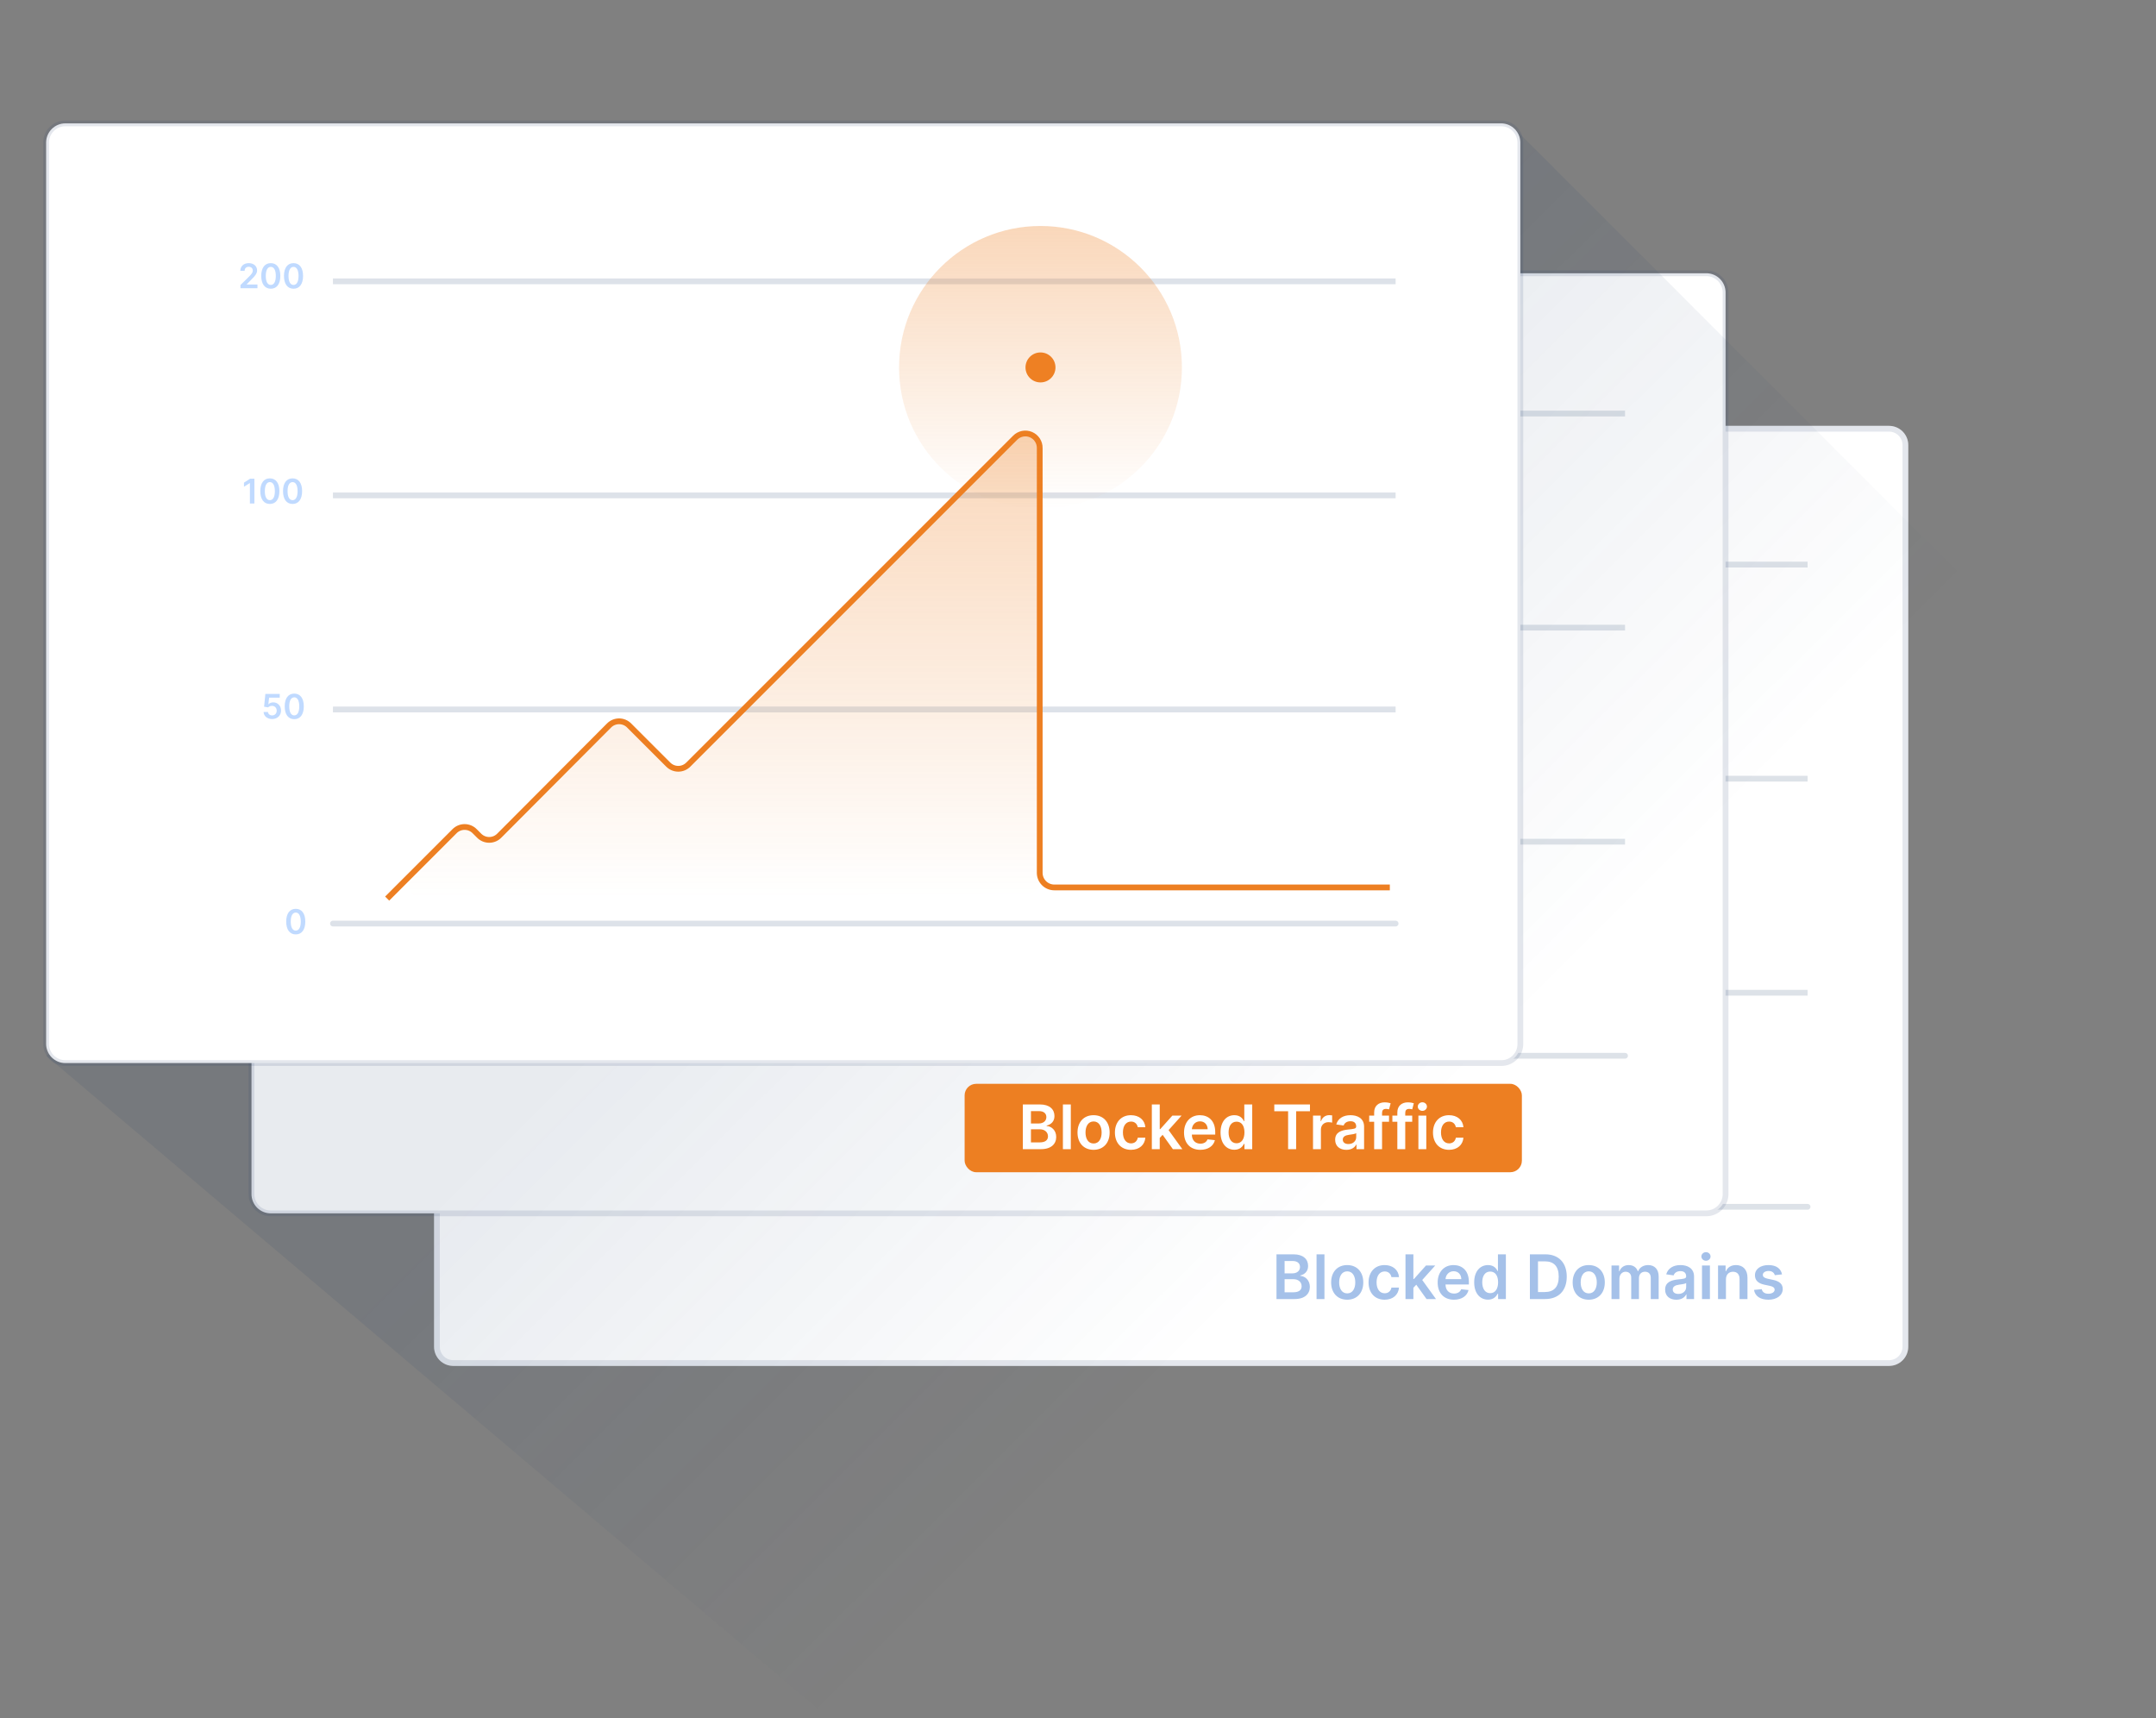 <svg width="561" height="447" viewBox="0 0 561 447" fill="none" xmlns="http://www.w3.org/2000/svg">
<rect x="0" y="0" width="561" height="447" fill="#808080" stroke="none"/>
<g clip-path="url(#clip0_1349_11153)">
<path d="M491.54 355.4H117.94C116.614 355.4 115.342 354.873 114.404 353.936C113.467 352.998 112.94 351.726 112.94 350.4V115.8C112.94 114.474 113.467 113.202 114.404 112.265C115.342 111.327 116.614 110.8 117.94 110.8H491.54C492.866 110.8 494.138 111.327 495.076 112.265C496.013 113.202 496.54 114.474 496.54 115.8V350.4C496.54 351.726 496.013 352.998 495.076 353.936C494.138 354.873 492.866 355.4 491.54 355.4Z" fill="white"/>
<path d="M491.54 354.65H117.94C116.813 354.65 115.732 354.202 114.935 353.405C114.138 352.608 113.69 351.527 113.69 350.4V115.8C113.69 114.673 114.138 113.592 114.935 112.795C115.732 111.998 116.813 111.55 117.94 111.55H491.54C492.667 111.55 493.748 111.998 494.545 112.795C495.342 113.592 495.79 114.673 495.79 115.8V350.4C495.79 351.527 495.342 352.608 494.545 353.405C493.748 354.202 492.667 354.65 491.54 354.65Z" stroke="#1A3967" stroke-opacity="0.12" stroke-width="1.5"/>
<path d="M193.84 314H470.34M193.84 146.9H470.34H193.84ZM193.84 202.6H470.34H193.84ZM193.84 258.3H470.34H193.84Z" stroke="#DDE2E8" stroke-width="1.5" stroke-miterlimit="10" stroke-linecap="round"/>
<path d="M444 315.7H70.44C69.114 315.7 67.842 315.173 66.904 314.236C65.967 313.298 65.44 312.026 65.44 310.7V76.1C65.44 74.774 65.967 73.502 66.904 72.565C67.842 71.627 69.114 71.1 70.44 71.1H444C445.326 71.1 446.598 71.627 447.535 72.565C448.473 73.502 449 74.774 449 76.1V310.7C449 312.026 448.473 313.298 447.535 314.236C446.598 315.173 445.326 315.7 444 315.7Z" fill="white"/>
<path d="M444 315.7H70.44C69.114 315.7 67.842 315.173 66.904 314.236C65.967 313.298 65.44 312.026 65.44 310.7V76.1C65.44 74.774 65.967 73.502 66.904 72.565C67.842 71.627 69.114 71.1 70.44 71.1H444C445.326 71.1 446.598 71.627 447.535 72.565C448.473 73.502 449 74.774 449 76.1V310.7C449 312.026 448.473 313.298 447.535 314.236C446.598 315.173 445.326 315.7 444 315.7V315.7Z" stroke="#1A3967" stroke-opacity="0.12" stroke-width="1.5" stroke-miterlimit="10"/>
<path d="M146.34 274.7H422.84M146.34 107.6H422.84H146.34ZM146.34 163.3H422.84H146.34ZM146.34 219H422.84H146.34Z" stroke="#DDE2E8" stroke-width="1.5" stroke-miterlimit="10" stroke-linecap="round"/>
<path d="M511.74 151.1L215.74 447.1L12.04 274.7L394.54 33.9L511.74 151.1Z" fill="url(#paint0_linear_1349_11153)"/>
<path d="M390.6 276.6H17C15.674 276.6 14.402 276.073 13.464 275.136C12.527 274.198 12 272.926 12 271.6V37.1C12 35.774 12.527 34.502 13.464 33.565C14.402 32.627 15.674 32.1 17 32.1H390.6C391.926 32.1 393.198 32.627 394.136 33.565C395.073 34.502 395.6 35.774 395.6 37.1V271.7C395.596 272.351 395.463 272.995 395.21 273.594C394.956 274.193 394.586 274.736 394.121 275.192C393.656 275.647 393.105 276.006 392.501 276.248C391.897 276.49 391.251 276.609 390.6 276.6Z" fill="white" stroke="#1A3967" stroke-opacity="0.12" stroke-width="1.5" stroke-miterlimit="10"/>
<path d="M62.573 75H66.993V74.024H64.185V73.98L65.296 72.85C66.549 71.647 66.895 71.062 66.895 70.335C66.895 69.255 66.017 68.465 64.72 68.465C63.442 68.465 62.535 69.258 62.535 70.483H63.646C63.646 69.825 64.062 69.412 64.704 69.412C65.318 69.412 65.775 69.787 65.775 70.394C65.775 70.933 65.447 71.317 64.811 71.962L62.573 74.156V75ZM70.462 75.123C72.017 75.126 72.946 73.898 72.946 71.783C72.946 69.68 72.011 68.465 70.462 68.465C68.913 68.465 67.981 69.677 67.978 71.783C67.978 73.895 68.907 75.123 70.462 75.123ZM70.462 74.137C69.659 74.137 69.156 73.332 69.159 71.783C69.162 70.246 69.662 69.437 70.462 69.437C71.265 69.437 71.765 70.246 71.768 71.783C71.768 73.332 71.268 74.137 70.462 74.137ZM76.375 75.123C77.93 75.126 78.859 73.898 78.859 71.783C78.859 69.68 77.924 68.465 76.375 68.465C74.826 68.465 73.894 69.677 73.891 71.783C73.891 73.895 74.82 75.123 76.375 75.123ZM76.375 74.137C75.572 74.137 75.068 73.332 75.071 71.783C75.075 70.246 75.575 69.437 76.375 69.437C77.177 69.437 77.678 70.246 77.681 71.783C77.681 73.332 77.181 74.137 76.375 74.137Z" fill="#C0DAFF"/>
<path d="M66.195 124.553H65.084L63.482 125.582V126.653L64.99 125.689H65.027V131H66.195V124.553ZM70.215 131.123C71.77 131.126 72.699 129.898 72.699 127.783C72.699 125.68 71.764 124.465 70.215 124.465C68.666 124.465 67.735 125.677 67.731 127.783C67.731 129.895 68.66 131.123 70.215 131.123ZM70.215 130.137C69.412 130.137 68.909 129.332 68.912 127.783C68.915 126.246 69.416 125.437 70.215 125.437C71.018 125.437 71.519 126.246 71.522 127.783C71.522 129.332 71.021 130.137 70.215 130.137ZM76.128 131.123C77.683 131.126 78.612 129.898 78.612 127.783C78.612 125.68 77.677 124.465 76.128 124.465C74.579 124.465 73.647 125.677 73.644 127.783C73.644 129.895 74.573 131.123 76.128 131.123ZM76.128 130.137C75.325 130.137 74.822 129.332 74.825 127.783C74.828 126.246 75.329 125.437 76.128 125.437C76.931 125.437 77.431 126.246 77.434 127.783C77.434 129.332 76.934 130.137 76.128 130.137Z" fill="#C0DAFF"/>
<path d="M70.814 187.088C72.177 187.088 73.128 186.163 73.128 184.881C73.128 183.641 72.266 182.747 71.094 182.747C70.572 182.747 70.109 182.955 69.87 183.238H69.832L70.018 181.529H72.791V180.553H69.051L68.715 183.877L69.769 184.05C69.986 183.811 70.396 183.65 70.783 183.654C71.491 183.657 72.001 184.179 71.998 184.91C72.001 185.631 71.504 186.144 70.814 186.144C70.232 186.144 69.763 185.775 69.722 185.247H68.589C68.62 186.317 69.555 187.088 70.814 187.088ZM76.566 187.123C78.121 187.126 79.05 185.898 79.05 183.783C79.05 181.68 78.115 180.465 76.566 180.465C75.017 180.465 74.085 181.677 74.082 183.783C74.082 185.895 75.011 187.123 76.566 187.123ZM76.566 186.137C75.763 186.137 75.259 185.332 75.263 183.783C75.266 182.246 75.766 181.437 76.566 181.437C77.369 181.437 77.869 182.246 77.872 183.783C77.872 185.332 77.372 186.137 76.566 186.137Z" fill="#C0DAFF"/>
<path d="M76.956 243.123C78.511 243.126 79.44 241.898 79.44 239.783C79.44 237.68 78.505 236.465 76.956 236.465C75.407 236.465 74.475 237.677 74.472 239.783C74.472 241.895 75.401 243.123 76.956 243.123ZM76.956 242.137C76.153 242.137 75.65 241.332 75.653 239.783C75.656 238.246 76.156 237.437 76.956 237.437C77.759 237.437 78.259 238.246 78.262 239.783C78.262 241.332 77.762 242.137 76.956 242.137Z" fill="#C0DAFF"/>
<g opacity="0.5">
<path opacity="0.5" d="M86.64 240.3H363.14M86.64 73.2H363.14H86.64ZM86.64 128.9H363.14H86.64ZM86.64 184.6H363.14H86.64Z" stroke="#1A3967" stroke-opacity="0.6" stroke-width="1.5" stroke-miterlimit="10" stroke-linecap="round"/>
</g>
<path d="M173.94 199L163.84 188.9C163.497 188.544 163.085 188.26 162.63 188.067C162.175 187.873 161.685 187.773 161.19 187.773C160.695 187.773 160.206 187.873 159.75 188.067C159.295 188.26 158.883 188.544 158.54 188.9L130 217.5C129.657 217.856 129.245 218.14 128.79 218.333C128.335 218.527 127.845 218.627 127.35 218.627C126.855 218.627 126.366 218.527 125.91 218.333C125.455 218.14 125.043 217.856 124.7 217.5L123.6 216.4C123.257 216.044 122.845 215.76 122.39 215.567C121.935 215.373 121.445 215.273 120.95 215.273C120.455 215.273 119.966 215.373 119.51 215.567C119.055 215.76 118.643 216.044 118.3 216.4L107.4 227.3C106.863 227.823 106.496 228.497 106.347 229.232C106.199 229.967 106.275 230.73 106.567 231.421C106.858 232.112 107.351 232.699 107.982 233.106C108.612 233.512 109.35 233.719 110.1 233.7L267.2 232.5C267.694 232.499 268.183 232.399 268.638 232.206C269.093 232.014 269.505 231.732 269.849 231.378C270.194 231.024 270.464 230.605 270.645 230.145C270.825 229.685 270.912 229.194 270.9 228.7V116.6C270.9 115.859 270.681 115.134 270.271 114.516C269.861 113.899 269.278 113.416 268.596 113.128C267.913 112.839 267.16 112.759 266.431 112.896C265.703 113.034 265.031 113.383 264.5 113.9L179.5 198.9C178.767 199.634 177.778 200.056 176.74 200.074C175.703 200.093 174.699 199.708 173.94 199Z" fill="url(#paint1_linear_1349_11153)"/>
<path d="M100.74 233.8L118.24 216.3C118.584 215.944 118.995 215.66 119.45 215.467C119.906 215.273 120.395 215.173 120.89 215.173C121.385 215.173 121.875 215.273 122.33 215.467C122.785 215.66 123.197 215.944 123.54 216.3L124.64 217.4C124.984 217.756 125.395 218.04 125.85 218.233C126.306 218.427 126.795 218.527 127.29 218.527C127.785 218.527 128.275 218.427 128.73 218.233C129.185 218.04 129.597 217.756 129.94 217.4L158.44 188.8C158.784 188.444 159.195 188.16 159.65 187.967C160.106 187.773 160.595 187.673 161.09 187.673C161.585 187.673 162.075 187.773 162.53 187.967C162.985 188.16 163.397 188.444 163.74 188.8L173.84 198.9C174.184 199.256 174.595 199.54 175.05 199.733C175.506 199.927 175.995 200.027 176.49 200.027C176.985 200.027 177.475 199.927 177.93 199.733C178.385 199.54 178.797 199.256 179.14 198.9L264.14 113.9C264.666 113.368 265.339 113.006 266.072 112.86C266.805 112.714 267.566 112.792 268.255 113.082C268.944 113.373 269.53 113.864 269.937 114.491C270.344 115.118 270.555 115.852 270.54 116.6V227.1C270.54 228.108 270.941 229.074 271.653 229.787C272.366 230.5 273.332 230.9 274.34 230.9H361.64" stroke="#ED7F22" stroke-width="1.5" stroke-miterlimit="10"/>
<path d="M270.74 132.4C291.064 132.4 307.54 115.924 307.54 95.6C307.54 75.276 291.064 58.8 270.74 58.8C250.416 58.8 233.94 75.276 233.94 95.6C233.94 115.924 250.416 132.4 270.74 132.4Z" fill="url(#paint2_linear_1349_11153)"/>
<path d="M270.74 112.2C279.908 112.2 287.34 104.768 287.34 95.6C287.34 86.432 279.908 79 270.74 79C261.572 79 254.14 86.432 254.14 95.6C254.14 104.768 261.572 112.2 270.74 112.2Z" fill="url(#paint3_linear_1349_11153)"/>
<path d="M270.74 99.5C272.894 99.5 274.64 97.754 274.64 95.6C274.64 93.446 272.894 91.7 270.74 91.7C268.586 91.7 266.84 93.446 266.84 95.6C266.84 97.754 268.586 99.5 270.74 99.5Z" fill="#EE8023"/>
<path d="M332.148 338H336.858C339.523 338 340.83 336.642 340.83 334.83C340.83 333.068 339.58 332.034 338.341 331.972V331.858C339.477 331.591 340.375 330.795 340.375 329.381C340.375 327.648 339.125 326.364 336.602 326.364H332.148V338ZM334.256 336.239V332.83H336.58C337.881 332.83 338.688 333.625 338.688 334.665C338.688 335.591 338.051 336.239 336.523 336.239H334.256ZM334.256 331.312V328.102H336.386C337.625 328.102 338.267 328.756 338.267 329.653C338.267 330.676 337.438 331.312 336.341 331.312H334.256ZM344.629 326.364H342.572V338H344.629V326.364ZM350.551 338.17C353.108 338.17 354.733 336.369 354.733 333.67C354.733 330.966 353.108 329.159 350.551 329.159C347.994 329.159 346.369 330.966 346.369 333.67C346.369 336.369 347.994 338.17 350.551 338.17ZM350.562 336.523C349.148 336.523 348.455 335.261 348.455 333.665C348.455 332.068 349.148 330.79 350.562 330.79C351.955 330.79 352.648 332.068 352.648 333.665C352.648 335.261 351.955 336.523 350.562 336.523ZM360.286 338.17C362.479 338.17 363.876 336.869 364.024 335.017H362.058C361.882 335.955 361.206 336.494 360.303 336.494C359.018 336.494 358.189 335.42 358.189 333.636C358.189 331.875 359.036 330.818 360.303 330.818C361.291 330.818 361.899 331.455 362.058 332.295H364.024C363.882 330.403 362.405 329.159 360.274 329.159C357.717 329.159 356.104 331.006 356.104 333.67C356.104 336.312 357.678 338.17 360.286 338.17ZM365.713 338H367.77V335.068L368.52 334.267L371.19 338H373.651L370.071 333.04L373.452 329.273H371.048L367.912 332.778H367.77V326.364H365.713V338ZM378.327 338.17C380.361 338.17 381.759 337.176 382.122 335.659L380.202 335.443C379.923 336.182 379.241 336.568 378.355 336.568C377.026 336.568 376.145 335.693 376.128 334.199H382.207V333.568C382.207 330.506 380.366 329.159 378.219 329.159C375.719 329.159 374.088 330.994 374.088 333.688C374.088 336.426 375.696 338.17 378.327 338.17ZM376.134 332.812C376.196 331.699 377.02 330.761 378.247 330.761C379.429 330.761 380.224 331.625 380.236 332.812H376.134ZM387.186 338.153C388.686 338.153 389.362 337.261 389.686 336.625H389.811V338H391.834V326.364H389.771V330.716H389.686C389.374 330.085 388.732 329.159 387.192 329.159C385.175 329.159 383.589 330.739 383.589 333.648C383.589 336.523 385.129 338.153 387.186 338.153ZM387.76 336.466C386.402 336.466 385.686 335.273 385.686 333.636C385.686 332.011 386.391 330.847 387.76 330.847C389.084 330.847 389.811 331.943 389.811 333.636C389.811 335.33 389.072 336.466 387.76 336.466ZM402.028 338C405.574 338 407.676 335.807 407.676 332.17C407.676 328.545 405.574 326.364 402.108 326.364H398.085V338H402.028ZM400.193 336.176V328.188H401.989C404.352 328.188 405.585 329.506 405.585 332.17C405.585 334.847 404.352 336.176 401.926 336.176H400.193ZM413.395 338.17C415.952 338.17 417.577 336.369 417.577 333.67C417.577 330.966 415.952 329.159 413.395 329.159C410.838 329.159 409.213 330.966 409.213 333.67C409.213 336.369 410.838 338.17 413.395 338.17ZM413.406 336.523C411.991 336.523 411.298 335.261 411.298 333.665C411.298 332.068 411.991 330.79 413.406 330.79C414.798 330.79 415.491 332.068 415.491 333.665C415.491 335.261 414.798 336.523 413.406 336.523ZM419.322 338H421.379V332.693C421.379 331.619 422.095 330.892 422.982 330.892C423.851 330.892 424.447 331.477 424.447 332.375V338H426.464V332.557C426.464 331.574 427.05 330.892 428.044 330.892C428.874 330.892 429.533 331.381 429.533 332.46V338H431.595V332.142C431.595 330.193 430.47 329.159 428.868 329.159C427.601 329.159 426.635 329.784 426.249 330.756H426.158C425.822 329.767 424.976 329.159 423.8 329.159C422.629 329.159 421.754 329.761 421.391 330.756H421.288V329.273H419.322V338ZM436.193 338.176C437.562 338.176 438.381 337.534 438.756 336.801H438.824V338H440.801V332.159C440.801 329.852 438.92 329.159 437.256 329.159C435.42 329.159 434.011 329.977 433.557 331.568L435.477 331.841C435.682 331.244 436.261 330.733 437.267 330.733C438.222 330.733 438.744 331.222 438.744 332.08V332.114C438.744 332.705 438.125 332.733 436.585 332.898C434.892 333.08 433.273 333.585 433.273 335.551C433.273 337.267 434.528 338.176 436.193 338.176ZM436.727 336.665C435.869 336.665 435.256 336.273 435.256 335.517C435.256 334.727 435.943 334.398 436.864 334.267C437.403 334.193 438.483 334.057 438.75 333.841V334.869C438.75 335.841 437.966 336.665 436.727 336.665ZM442.869 338H444.926V329.273H442.869V338ZM443.903 328.034C444.557 328.034 445.091 327.534 445.091 326.92C445.091 326.301 444.557 325.801 443.903 325.801C443.244 325.801 442.71 326.301 442.71 326.92C442.71 327.534 443.244 328.034 443.903 328.034ZM449.098 332.886C449.098 331.625 449.859 330.898 450.945 330.898C452.007 330.898 452.643 331.597 452.643 332.761V338H454.7V332.443C454.706 330.352 453.513 329.159 451.712 329.159C450.405 329.159 449.507 329.784 449.109 330.756H449.007V329.273H447.041V338H449.098V332.886ZM463.689 331.58C463.405 330.102 462.223 329.159 460.178 329.159C458.075 329.159 456.643 330.193 456.649 331.807C456.643 333.08 457.428 333.92 459.104 334.267L460.592 334.58C461.393 334.756 461.768 335.08 461.768 335.574C461.768 336.17 461.121 336.619 460.143 336.619C459.2 336.619 458.587 336.21 458.411 335.426L456.405 335.619C456.661 337.222 458.007 338.17 460.149 338.17C462.331 338.17 463.871 337.04 463.876 335.386C463.871 334.142 463.07 333.381 461.422 333.023L459.933 332.705C459.047 332.506 458.695 332.199 458.7 331.693C458.695 331.102 459.348 330.693 460.206 330.693C461.155 330.693 461.655 331.21 461.814 331.784L463.689 331.58Z" fill="#A5C1E9"/>
<rect x="251" y="282" width="145" height="23" rx="3" fill="#ED7F22"/>
<path d="M266.148 299H270.858C273.523 299 274.83 297.642 274.83 295.83C274.83 294.068 273.58 293.034 272.341 292.972V292.858C273.477 292.591 274.375 291.795 274.375 290.381C274.375 288.648 273.125 287.364 270.602 287.364H266.148V299ZM268.256 297.239V293.83H270.58C271.881 293.83 272.688 294.625 272.688 295.665C272.688 296.591 272.051 297.239 270.523 297.239H268.256ZM268.256 292.312V289.102H270.386C271.625 289.102 272.267 289.756 272.267 290.653C272.267 291.676 271.438 292.312 270.341 292.312H268.256ZM278.629 287.364H276.572V299H278.629V287.364ZM284.551 299.17C287.108 299.17 288.733 297.369 288.733 294.67C288.733 291.966 287.108 290.159 284.551 290.159C281.994 290.159 280.369 291.966 280.369 294.67C280.369 297.369 281.994 299.17 284.551 299.17ZM284.562 297.523C283.148 297.523 282.455 296.261 282.455 294.665C282.455 293.068 283.148 291.79 284.562 291.79C285.955 291.79 286.648 293.068 286.648 294.665C286.648 296.261 285.955 297.523 284.562 297.523ZM294.286 299.17C296.479 299.17 297.876 297.869 298.024 296.017H296.058C295.882 296.955 295.206 297.494 294.303 297.494C293.018 297.494 292.189 296.42 292.189 294.636C292.189 292.875 293.036 291.818 294.303 291.818C295.291 291.818 295.899 292.455 296.058 293.295H298.024C297.882 291.403 296.405 290.159 294.274 290.159C291.717 290.159 290.104 292.006 290.104 294.67C290.104 297.312 291.678 299.17 294.286 299.17ZM299.713 299H301.77V296.068L302.52 295.267L305.19 299H307.651L304.071 294.04L307.452 290.273H305.048L301.912 293.778H301.77V287.364H299.713V299ZM312.327 299.17C314.361 299.17 315.759 298.176 316.122 296.659L314.202 296.443C313.923 297.182 313.241 297.568 312.355 297.568C311.026 297.568 310.145 296.693 310.128 295.199H316.207V294.568C316.207 291.506 314.366 290.159 312.219 290.159C309.719 290.159 308.088 291.994 308.088 294.688C308.088 297.426 309.696 299.17 312.327 299.17ZM310.134 293.812C310.196 292.699 311.02 291.761 312.247 291.761C313.429 291.761 314.224 292.625 314.236 293.812H310.134ZM321.186 299.153C322.686 299.153 323.362 298.261 323.686 297.625H323.811V299H325.834V287.364H323.771V291.716H323.686C323.374 291.085 322.732 290.159 321.192 290.159C319.175 290.159 317.589 291.739 317.589 294.648C317.589 297.523 319.129 299.153 321.186 299.153ZM321.76 297.466C320.402 297.466 319.686 296.273 319.686 294.636C319.686 293.011 320.391 291.847 321.76 291.847C323.084 291.847 323.811 292.943 323.811 294.636C323.811 296.33 323.072 297.466 321.76 297.466ZM331.574 289.131H335.17V299H337.261V289.131H340.858V287.364H331.574V289.131ZM341.651 299H343.707V293.869C343.707 292.761 344.543 291.977 345.673 291.977C346.02 291.977 346.452 292.04 346.628 292.097V290.205C346.44 290.17 346.116 290.148 345.889 290.148C344.889 290.148 344.054 290.716 343.736 291.727H343.645V290.273H341.651V299ZM350.334 299.176C351.703 299.176 352.521 298.534 352.896 297.801H352.964V299H354.942V293.159C354.942 290.852 353.061 290.159 351.396 290.159C349.561 290.159 348.152 290.977 347.697 292.568L349.618 292.841C349.822 292.244 350.402 291.733 351.408 291.733C352.362 291.733 352.885 292.222 352.885 293.08V293.114C352.885 293.705 352.266 293.733 350.726 293.898C349.033 294.08 347.413 294.585 347.413 296.551C347.413 298.267 348.669 299.176 350.334 299.176ZM350.868 297.665C350.01 297.665 349.396 297.273 349.396 296.517C349.396 295.727 350.084 295.398 351.004 295.267C351.544 295.193 352.624 295.057 352.891 294.841V295.869C352.891 296.841 352.107 297.665 350.868 297.665ZM361.43 290.273H359.618V289.585C359.618 288.903 359.902 288.523 360.669 288.523C360.993 288.523 361.266 288.597 361.436 288.648L361.851 287.057C361.584 286.966 360.999 286.818 360.288 286.818C358.771 286.818 357.561 287.688 357.561 289.449V290.273H356.271V291.864H357.561V299H359.618V291.864H361.43V290.273ZM367.462 290.273H365.649V289.585C365.649 288.903 365.933 288.523 366.7 288.523C367.024 288.523 367.297 288.597 367.467 288.648L367.882 287.057C367.615 286.966 367.03 286.818 366.32 286.818C364.803 286.818 363.592 287.688 363.592 289.449V290.273H362.303V291.864H363.592V299H365.649V291.864H367.462V290.273ZM369.072 299H371.129V290.273H369.072V299ZM370.107 289.034C370.76 289.034 371.294 288.534 371.294 287.92C371.294 287.301 370.76 286.801 370.107 286.801C369.447 286.801 368.913 287.301 368.913 287.92C368.913 288.534 369.447 289.034 370.107 289.034ZM377.051 299.17C379.244 299.17 380.642 297.869 380.79 296.017H378.824C378.648 296.955 377.972 297.494 377.068 297.494C375.784 297.494 374.955 296.42 374.955 294.636C374.955 292.875 375.801 291.818 377.068 291.818C378.057 291.818 378.665 292.455 378.824 293.295H380.79C380.648 291.403 379.17 290.159 377.04 290.159C374.483 290.159 372.869 292.006 372.869 294.67C372.869 297.312 374.443 299.17 377.051 299.17Z" fill="white"/>
</g>
<defs>
<linearGradient id="paint0_linear_1349_11153" x1="239.13" y1="190.07" x2="355.38" y2="306.65" gradientUnits="userSpaceOnUse">
<stop stop-color="#1A3967" stop-opacity="0.1"/>
<stop offset="1" stop-color="#1A3967" stop-opacity="0"/>
</linearGradient>
<linearGradient id="paint1_linear_1349_11153" x1="188.587" y1="112.831" x2="188.587" y2="233.701" gradientUnits="userSpaceOnUse">
<stop stop-color="#ED7F22" stop-opacity="0.31"/>
<stop offset="1" stop-color="#ED7F22" stop-opacity="0"/>
</linearGradient>
<linearGradient id="paint2_linear_1349_11153" x1="270.74" y1="58.8" x2="270.74" y2="132.4" gradientUnits="userSpaceOnUse">
<stop stop-color="#ED7F22" stop-opacity="0.31"/>
<stop offset="1" stop-color="#ED7F22" stop-opacity="0"/>
</linearGradient>
<linearGradient id="paint3_linear_1349_11153" x1="-120595" y1="29212.3" x2="-119493" y2="29212.3" gradientUnits="userSpaceOnUse">
<stop stop-color="#0069FF" stop-opacity="0.2"/>
<stop offset="1" stop-color="#0069FF" stop-opacity="0"/>
</linearGradient>
<clipPath id="clip0_1349_11153">
<rect width="560" height="447" fill="white" transform="translate(0.5)"/>
</clipPath>
</defs>
</svg>
